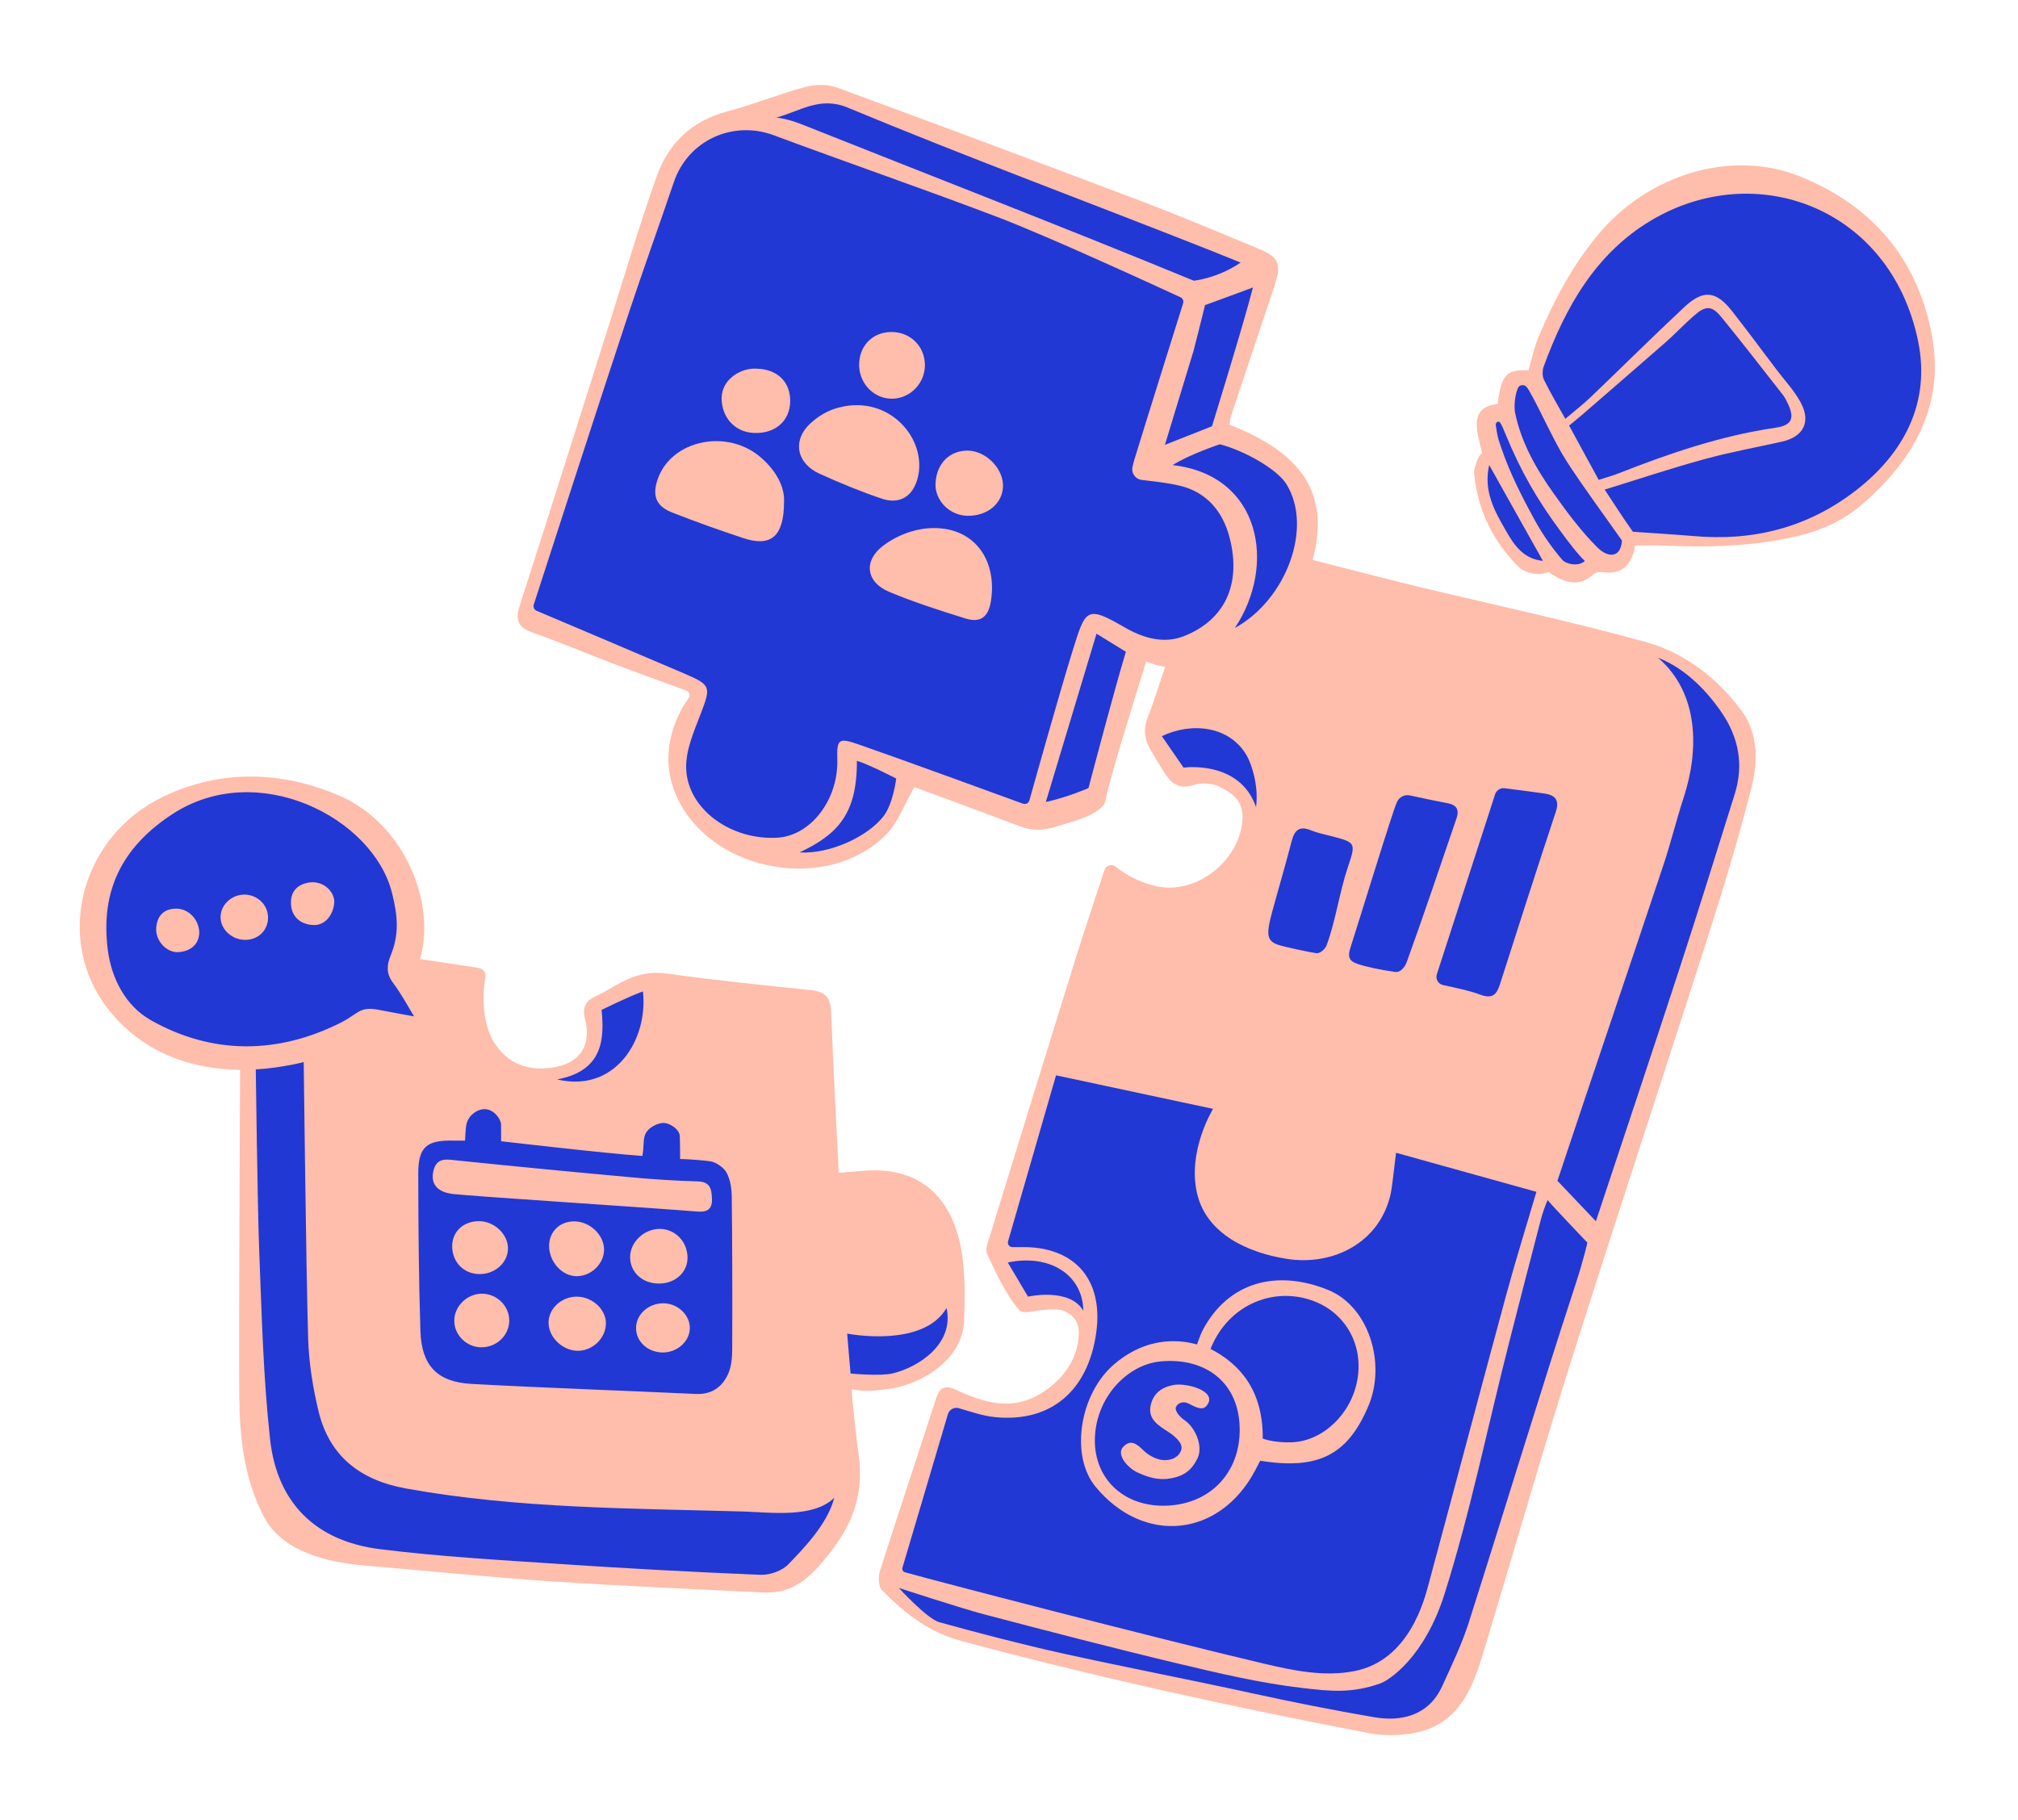 <svg xmlns="http://www.w3.org/2000/svg" width="296" height="267" viewBox="0 0 296 267" fill="none"><g clip-path="url(#clip0_125_4201)"><path d="M138.882 204.11C138.772 204.11 138.679 204.127 138.6 204.161C138.325 204.282 138.076 204.696 137.84 205.427C136.691 208.988 135.505 212.602 134.358 216.097C132.795 220.858 131.179 225.781 129.636 230.637C129.398 231.385 129.483 232.555 129.797 232.872C132.766 235.867 136.201 238.823 141.193 240.162C159.436 245.055 179.022 249.482 201.072 253.697C203.531 254.166 206.775 253.968 208.959 253.213C214.265 251.379 215.751 246.442 217.325 241.215L217.411 240.93C218.834 236.207 220.259 231.396 221.636 226.744C224.295 217.767 227.044 208.484 229.912 199.403C233.66 187.535 237.569 175.5 241.35 163.862C244.225 155.011 247.198 145.859 250.079 136.845C252.693 128.667 254.676 121.868 256.321 115.448C257.103 112.396 257.51 108.049 255.011 104.67C251.293 99.645 246.544 96.22 241.275 94.766C233.419 92.597 225.336 90.72 217.518 88.905C214.216 88.138 210.803 87.345 207.45 86.541C204.739 85.89 198.182 84.207 191.841 82.579C187.257 81.403 182.517 80.186 179.455 79.418C178.458 79.167 177.433 79.74 177.121 80.721C175.22 86.71 169.647 103.652 169.181 104.736C167.944 107.611 168.575 108.631 170.262 111.36C170.376 111.545 170.495 111.736 170.617 111.936L170.784 112.21C172.038 114.267 172.796 115.307 175.03 114.568C176.16 114.194 177.788 114.283 178.9 114.779C180.862 115.654 183.082 117.077 182.839 120.343C182.609 123.423 180.854 126.471 178.145 128.497C175.53 130.453 172.389 131.218 169.527 130.598C167.278 130.11 164.954 128.994 163.31 127.612C163.251 127.562 163.18 127.526 163.104 127.51C163.028 127.494 162.949 127.497 162.874 127.519C162.801 127.539 162.734 127.578 162.679 127.631C162.624 127.684 162.584 127.75 162.561 127.823C162.07 129.337 161.55 130.913 160.999 132.581C160.044 135.475 159.057 138.467 158.248 141.073C154.086 154.48 149.942 167.893 145.816 181.312C145.771 181.459 145.721 181.613 145.669 181.77C145.452 182.431 145.155 183.336 145.342 183.735L145.529 184.136C146.772 186.795 148.057 189.544 149.883 191.736C150.067 191.957 150.522 191.935 151.246 191.822C151.289 191.816 151.346 191.806 151.416 191.794C152.994 191.532 155.23 191.249 156.417 191.817C158.109 192.629 158.899 193.918 158.83 195.758C158.691 199.444 156.606 202.706 152.958 204.945C148.474 207.697 144.124 206.343 140.091 204.471C139.57 204.229 139.171 204.109 138.882 204.109L138.882 204.11Z" fill="#2138D4"></path><path d="M255.487 104.317C251.941 99.524 247.154 95.773 241.432 94.194C230.246 91.106 218.879 88.673 207.589 85.964C202.9 84.839 186.847 80.66 179.599 78.842C178.296 78.515 176.964 79.259 176.557 80.541C174.703 86.38 169.093 103.441 168.636 104.501C167.187 107.871 168.165 109.071 170.112 112.246C171.348 114.262 172.299 116.096 175.216 115.132C176.144 114.825 177.621 114.859 178.659 115.322C181.027 116.378 182.44 117.724 182.247 120.299C181.8 126.29 175.499 131.286 169.652 130.018C167.706 129.596 165.401 128.594 163.691 127.158C163.113 126.672 162.23 126.921 161.997 127.64C160.632 131.852 158.946 136.823 157.681 140.897C153.519 154.305 149.375 167.718 145.25 181.137C144.964 182.065 144.465 183.262 144.805 183.987C146.13 186.818 147.459 189.754 149.427 192.116C149.824 192.593 150.498 192.54 151.336 192.409C151.904 192.32 154.907 191.752 156.16 192.353C157.805 193.141 158.29 194.322 158.237 195.736C158.098 199.428 155.891 202.449 152.648 204.439C148.454 207.013 144.324 205.783 140.34 203.933C138.565 203.109 137.843 203.487 137.276 205.244C134.563 213.656 131.747 222.034 129.071 230.457C128.8 231.309 128.843 232.753 129.376 233.291C132.684 236.627 136.16 239.427 141.039 240.736C160.841 246.047 180.84 250.434 200.96 254.28C203.378 254.742 206.766 254.598 209.153 253.774C214.847 251.806 216.391 246.364 217.978 241.102C222.149 227.263 226.124 213.363 230.476 199.583C237.075 178.691 243.973 157.895 250.643 137.026C252.908 129.939 255.049 122.801 256.895 115.596C257.87 111.789 257.914 107.598 255.487 104.317H255.487ZM226.528 116.407C228.137 116.644 228.784 117.357 228.19 119.145C225.4 127.545 222.706 135.977 220.008 144.407C219.52 145.932 218.888 146.568 217.122 145.913C215.438 145.288 213.648 144.949 211.658 144.505C210.951 144.347 210.534 143.612 210.757 142.922L219.3 116.526C219.394 116.237 219.585 115.99 219.842 115.827C220.098 115.665 220.403 115.597 220.704 115.636C222.878 115.915 224.707 116.139 226.528 116.407L226.528 116.407ZM204.464 118.836C204.589 118.46 204.733 118.092 204.891 117.703C205.199 116.947 206.001 116.517 206.799 116.687C208.67 117.088 210.471 117.483 212.285 117.818C213.683 118.076 214.079 118.774 213.626 120.095C211.211 127.125 208.863 134.177 206.33 141.163C206.088 141.833 205.431 142.687 204.671 142.583C202.513 142.288 200.447 141.846 199.142 141.412C197.715 140.936 197.7 140.221 198.106 138.949C199.818 133.597 202.682 124.165 204.464 118.836V118.836ZM187.022 132.244C187.842 129.295 188.692 126.354 189.46 123.391C189.867 121.821 190.582 121.101 192.266 121.796C193.175 122.171 194.158 122.373 195.116 122.619C198.897 123.591 198.923 123.594 197.686 127.267C196.499 130.791 195.902 135.111 194.613 138.599C194.342 139.33 193.583 139.892 193.075 139.836C192.567 139.78 188.184 138.891 187.279 138.536C185.47 137.825 185.858 136.43 187.022 132.244L187.022 132.244ZM173.607 112.613L170.421 107.993C174.838 105.88 180.39 106.511 182.875 110.849C183.613 112.136 184.645 115.308 184.233 118.388C181.817 111.431 173.607 112.613 173.607 112.613ZM150.788 190.212L147.822 185.208C153.775 183.937 158.804 186.843 158.907 192.291C156.911 188.837 150.788 190.212 150.788 190.212ZM132.368 229.988L139.036 207.469C139.24 206.778 139.964 206.382 140.655 206.585C142.509 207.131 144.181 207.71 145.895 207.885C154.111 208.725 159.612 204.059 160.799 195.463C161.874 187.67 157.603 182.82 149.782 182.948C149.4 182.954 149.018 182.953 148.504 182.951C148.061 182.949 147.742 182.522 147.865 182.096L154.899 157.749C162.714 159.441 170.315 161.019 177.935 162.669C177.935 162.669 174.06 168.929 175.626 175.233C177.071 181.05 183.053 183.774 188.727 184.672C195.634 185.765 202.486 182.207 204.004 175.033C204.225 173.988 204.427 171.779 204.776 169.111L225.359 174.841C223.835 180.028 222.283 184.984 220.924 189.993C217.092 204.124 213.353 218.282 209.539 232.418C208.937 234.651 206.723 243.503 198.797 245.122C194.244 246.053 189.602 245.052 185.234 244.018C168.99 240.171 137.163 231.905 132.73 230.647C132.663 230.628 132.6 230.596 132.545 230.552C132.491 230.509 132.445 230.454 132.411 230.393C132.378 230.332 132.357 230.264 132.349 230.195C132.342 230.125 132.348 230.055 132.368 229.988L132.368 229.988ZM231.07 188.5C225.695 204.935 220.705 221.496 215.455 237.973C214.432 241.183 212.953 244.257 211.552 247.333C209.537 251.756 205.468 252.583 201.56 251.915C195.549 250.888 189.562 249.69 183.602 248.388C174.249 246.345 165.023 244.583 155.676 242.513C150.039 241.266 143.317 239.516 137.767 237.972C135.971 237.472 131.841 232.944 131.841 232.944C131.841 232.944 141.011 235.946 144.387 236.832C153.883 239.325 163.387 241.8 172.936 244.075C178.878 245.491 184.867 246.904 190.917 247.612C195.091 248.101 198.197 248.453 202.439 246.968C203.752 246.509 208.947 243.132 211.881 233.844C215.694 221.774 218.198 209.325 221.328 197.057C222.878 190.981 224.442 184.908 226.03 178.842C226.212 178.147 226.591 176.998 226.999 176.051C227.864 177.087 232.837 182.293 232.837 182.293C232.837 182.293 232.345 184.604 231.07 188.5L231.07 188.5ZM254.45 116.489C251.785 124.997 249.148 133.514 246.384 141.989C242.337 154.397 238.188 166.771 234.084 179.157L228.443 173.219C233.189 158.947 239.233 141.188 243.985 126.918C245.081 123.627 245.9 120.244 246.976 116.946C249.203 110.12 249.269 101.736 243.216 96.499C247.348 98.094 250.572 101.608 252.626 104.668C255.067 108.305 255.774 112.265 254.45 116.489L254.45 116.489ZM184.847 214.287C184.555 214.848 184.33 215.288 184.099 215.725C178.885 225.556 167.736 226.674 160.671 218.074C156.938 213.531 158.34 204.429 163.474 200.091C166.378 197.638 169.747 196.422 173.553 196.828C174.368 196.915 175.584 197.224 175.584 197.224C175.584 197.224 176.063 195.801 176.375 195.207C180.184 187.935 187.391 186.213 194.832 189.242C200.714 191.636 203.393 199.941 200.706 206.286C197.671 213.45 193.359 215.661 184.847 214.287ZM177.561 197.884C181.965 200.163 185.263 204.03 185.222 211.042C185.222 211.042 186.907 211.693 189.547 211.578C194.036 211.384 198.223 207.45 199.103 202.38C199.974 197.357 197.451 192.876 193.128 191.04C187.282 188.557 180.259 191.12 177.561 197.884ZM181.838 209.702C181.82 202.914 176.943 199.122 170.287 199.713C165.254 200.16 160.638 205.158 160.593 211.231C160.551 216.874 164.697 220.879 170.591 220.888C177.223 220.898 181.871 216.275 181.838 209.702ZM176.956 206.253C176.232 207.102 174.95 206.154 174.178 205.828C173.469 205.528 172.711 205.862 172.483 206.421C172.281 206.917 173.002 207.852 173.745 208.34C175.233 209.317 176.549 212.071 175.652 213.929C174.868 215.555 173.835 216.377 172.261 216.761C170.242 217.254 168.705 216.871 166.779 215.976C165.536 215.398 163.584 213.386 164.804 212.192C165.896 211.124 166.731 211.811 167.762 212.809C168.527 213.549 169.729 214.175 170.753 214.202C171.609 214.225 172.825 213.95 173.257 212.723C173.689 211.496 171.536 210.162 171.258 209.984C169.843 209.075 168.325 208.13 168.789 206.131C169.188 204.408 170.34 203.537 172.082 203.184C174.019 202.793 178.795 204.098 176.956 206.253Z" fill="#FFBDAB"></path></g><g clip-path="url(#clip1_125_4201)"><path d="M120.371 13.056C119.687 13.056 118.983 13.142 118.335 13.316C116.426 13.829 114.508 14.475 112.654 15.099C110.74 15.743 108.762 16.409 106.773 16.938C101.92 18.228 98.603 21.273 96.915 25.988C95.058 31.175 93.398 36.538 91.794 41.725C91.141 43.835 90.466 46.017 89.786 48.159C88.593 51.92 87.403 55.681 86.213 59.443C83.137 69.163 79.956 79.214 76.775 89.083C76.19 90.898 76.537 91.605 78.323 92.233C80.77 93.094 83.218 94.068 85.584 95.01C87.066 95.599 88.597 96.209 90.11 96.783C92.762 97.79 95.373 98.744 98.136 99.755C99.038 100.084 99.944 100.415 100.855 100.75C101.047 100.82 101.22 100.933 101.361 101.08C101.502 101.228 101.607 101.406 101.668 101.601C101.73 101.795 101.747 102.001 101.716 102.203C101.686 102.405 101.61 102.597 101.493 102.764C101.054 103.398 100.744 103.871 100.62 104.095C98.92 107.157 97.438 111.9 100.028 117.104C102.469 122.008 107.601 125.537 113.755 126.545C119.826 127.538 125.719 125.862 129.521 122.06C130.668 120.912 131.455 119.336 132.287 117.668C132.695 116.851 133.116 116.006 133.599 115.174C133.669 115.054 133.778 114.962 133.908 114.914C134.038 114.867 134.181 114.866 134.312 114.913C137.017 115.886 142.425 117.891 149.54 120.558L149.843 120.672C151.363 121.238 152.838 121.267 154.486 120.764C154.806 120.667 155.128 120.572 155.45 120.479C157.644 119.84 161.316 118.772 161.582 117.266C162.176 113.894 167.348 97.552 167.568 96.858C167.594 96.777 167.637 96.703 167.693 96.64C167.75 96.577 167.82 96.527 167.897 96.493C167.975 96.459 168.059 96.442 168.144 96.444C168.228 96.446 168.312 96.465 168.388 96.502C168.43 96.522 172.701 98.496 177.313 96.402C178.551 95.84 181.389 94.182 183.461 92.972C184.384 92.432 185.181 91.966 185.612 91.73C187.639 90.615 190.388 88.018 191.974 81.972C194.388 72.769 190.843 67.051 180.122 62.853C179.996 62.804 179.89 62.713 179.823 62.595C179.756 62.478 179.731 62.341 179.752 62.207C179.769 62.098 179.782 61.986 179.794 61.872C179.826 61.587 179.862 61.264 179.968 60.947C181.093 57.566 182.224 54.185 183.355 50.806C184.352 47.828 185.348 44.851 186.34 41.872C187.381 38.747 187.113 38.146 184.132 36.925C182.642 36.313 181.153 35.699 179.665 35.081C175.724 33.446 171.648 31.757 167.597 30.221C151.639 24.169 136.906 18.667 122.555 13.401C121.93 13.171 121.163 13.056 120.371 13.056Z" fill="#2138D4"></path><path d="M149.637 121.229C151.492 121.919 153.124 121.801 154.659 121.332C157.129 120.577 161.791 119.49 162.165 117.369C162.76 113.997 168.133 97.038 168.133 97.038C168.133 97.038 172.622 99.184 177.558 96.943C179.388 96.112 184.522 93.006 185.897 92.25C188.188 90.99 190.973 88.123 192.547 82.123C195.065 72.522 191.204 66.555 180.337 62.3C180.396 61.925 180.405 61.511 180.53 61.135C182.646 54.774 184.783 48.42 186.902 42.06C188.044 38.633 187.64 37.721 184.356 36.376C178.848 34.119 173.371 31.775 167.807 29.665C152.82 23.982 137.806 18.365 122.759 12.843C121.39 12.341 119.609 12.359 118.182 12.742C114.285 13.79 110.52 15.328 106.621 16.364C101.486 17.729 98.067 21.012 96.357 25.788C93.74 33.099 91.572 40.572 89.222 47.979C84.893 61.622 80.603 75.278 76.212 88.901C75.525 91.03 76.03 92.055 78.127 92.793C82.093 94.189 85.967 95.845 89.9 97.338C93.439 98.682 96.999 99.966 100.652 101.308C101.106 101.474 101.282 102.027 101.007 102.426C100.669 102.914 100.27 103.505 100.102 103.807C97.796 107.961 97.18 112.712 99.498 117.369C104.835 128.091 121.493 130.928 129.94 122.48C131.735 120.685 132.645 118.003 134.112 115.472C138.715 117.128 149.39 121.137 149.638 121.229L149.637 121.229ZM159.66 115.61C159.66 115.61 156.644 116.949 153.402 117.65L160.838 92.961L165.144 95.615C163.327 101.611 159.66 115.61 159.66 115.61ZM178.923 65.175C182.547 66.105 187.326 68.835 188.682 71.007C192.616 77.304 188.73 87.951 181.128 92.128C187.294 82.876 184.946 69.698 172.004 68.23C174.464 66.657 178.923 65.175 178.923 65.175ZM177.77 62.534L170.868 65.261C172.303 60.557 173.69 56.018 175.068 51.476C175.211 51.004 176.754 44.759 176.754 44.759C176.754 44.759 179.853 43.642 183.782 42.173C182.35 47.765 177.77 62.534 177.77 62.534L177.77 62.534ZM124.344 15.786C141.494 22.927 160.537 29.992 177.808 36.84C179.106 37.355 180.399 37.884 181.978 38.521C178.575 40.84 175.107 41.182 175.107 41.182C157.247 33.809 135.956 25.548 118.004 18.399C117.101 18.04 115.559 17.437 113.884 17.244C117.397 16.297 120.271 14.09 124.344 15.786ZM114.036 122.89C107.231 123.29 100.83 118.716 100.646 112.713C100.565 110.055 101.801 107.273 102.792 104.682C104.295 100.75 104.29 100.489 100.398 98.82C94.308 96.207 81.63 90.835 78.698 89.594C78.531 89.523 78.396 89.391 78.32 89.225C78.244 89.059 78.234 88.871 78.29 88.697C79.696 84.347 87.96 58.794 92.14 46.183C94.3 39.665 96.634 33.206 98.845 26.706C100.949 20.522 107.553 17.628 113.479 19.835C124.387 23.898 135.397 27.69 146.278 31.825C153.753 34.666 169.893 42.101 173.153 43.61C173.314 43.684 173.442 43.815 173.513 43.977C173.585 44.139 173.595 44.322 173.542 44.491C172.585 47.538 168.307 61.171 166.353 67.54C166.256 67.858 166.179 68.182 166.11 68.513C165.922 69.421 166.552 70.295 167.47 70.406C169.415 70.64 171.251 70.827 173.033 71.248C177.053 72.197 179.394 75.108 180.367 78.904C182.133 85.801 179.578 90.992 173.653 93.325C170.655 94.505 167.646 93.581 164.983 92.044C159.334 88.783 159.256 89.293 157.302 95.556C155.542 101.195 151.908 114.146 150.994 117.411C150.967 117.508 150.92 117.598 150.857 117.676C150.794 117.754 150.715 117.817 150.625 117.863C150.536 117.909 150.439 117.936 150.338 117.942C150.238 117.948 150.138 117.934 150.044 117.899C146.659 116.661 132.512 111.496 126.086 109.257C123.038 108.196 122.727 108.327 122.814 111.459C122.976 117.316 118.916 122.603 114.036 122.89V122.89ZM129.636 119.683C127.373 122.687 121.736 125.323 117.288 125.048C122.779 122.434 125.729 119.501 125.689 111.621C127.229 112.027 131.455 114.207 131.455 114.207C131.455 114.207 131.029 117.834 129.636 119.683ZM115 73.646C114.995 78.773 113.018 80.262 109.027 78.939C105.509 77.773 102.009 76.533 98.562 75.171C96.18 74.229 95.628 72.66 96.498 70.219C98.512 64.571 106.571 62.86 111.492 67.017C113.846 69.006 115.135 71.463 115 73.646ZM136.226 77.493C142.729 77.059 146.31 81.983 145.354 88.153C144.989 90.503 143.833 91.423 141.617 90.73C137.842 89.551 134.055 88.347 130.413 86.818C127.028 85.398 126.611 82.282 129.534 80.059C131.417 78.627 133.871 77.651 136.226 77.493H136.226ZM123.054 59.783C130.517 57.839 136.072 64.487 134.606 70.128C133.911 72.803 131.989 74.033 129.391 73.168C126.419 72.18 123.04 70.785 120.193 69.486C116.812 67.943 116.169 64.551 118.922 62.064C120.545 60.597 121.971 60.065 123.054 59.783ZM111.082 54.087C114.083 54.197 115.964 56.083 115.905 58.922C115.846 61.803 113.668 63.645 110.588 63.513C107.625 63.387 105.819 61.045 105.85 58.374C105.882 55.595 108.75 53.895 111.082 54.087ZM141.923 75.669C139.267 75.63 137.134 73.395 137.22 70.981C137.328 67.973 139.325 66.074 141.956 66.106C144.645 66.137 147.224 68.78 147.119 71.397C147.02 73.883 144.814 75.713 141.923 75.669ZM130.69 48.704C133.448 48.666 135.594 50.708 135.665 53.439C135.735 56.127 133.599 58.412 130.946 58.489C128.315 58.566 126.091 56.389 126.021 53.668C125.948 50.826 127.908 48.742 130.69 48.704L130.69 48.704Z" fill="#FFBDAB"></path></g><g clip-path="url(#clip2_125_4201)"><path d="M45.574 140.097L41.534 142.992L36.89 146.322C36.526 146.584 36.229 146.928 36.023 147.327C35.817 147.726 35.708 148.168 35.705 148.617C35.666 155.59 35.473 191.038 35.531 204.072C35.558 209.995 36.005 216.295 39.074 222.241C41.172 226.307 45.959 228.596 53.707 229.237C57.016 229.511 60.378 229.815 63.629 230.11C69.271 230.622 75.105 231.151 80.85 231.535C89.147 232.09 97.596 232.487 105.767 232.871C107.849 232.969 109.931 233.067 112.013 233.167C115.028 233.311 117.275 232.239 119.77 229.46C124.651 224.024 126.312 219.394 125.502 213.481C125.251 211.647 124.495 205.192 124.495 203.816C124.495 203.751 124.509 203.687 124.536 203.628C124.564 203.569 124.604 203.517 124.654 203.475C124.704 203.433 124.762 203.403 124.825 203.386C124.887 203.369 124.953 203.367 125.017 203.378C126.943 203.724 128.173 203.575 129.598 203.404C129.764 203.384 129.932 203.364 130.102 203.344C134.382 202.854 140.796 199.446 140.969 193.69C141.066 190.472 141.176 186.824 140.57 183.414C139.715 178.602 137.087 172.746 129.424 172.172C128.023 172.067 126.616 172.193 125.127 172.326C124.448 172.387 123.747 172.45 123.046 172.489C122.928 172.495 122.812 172.454 122.724 172.375C122.68 172.336 122.645 172.289 122.62 172.236C122.595 172.182 122.58 172.125 122.577 172.066C122.474 169.941 122.367 167.81 122.26 165.675C121.976 160.018 121.682 154.168 121.465 148.394C121.396 146.565 120.752 145.883 118.912 145.693L117.514 145.548C111.028 144.878 104.321 144.185 97.754 143.261C95.567 142.954 93.604 143.327 91.39 144.473C90.891 144.732 90.39 145.022 89.906 145.302C89.195 145.714 88.46 146.14 87.693 146.488C86.204 147.165 85.855 147.886 86.254 149.454C86.761 151.444 86.56 153.197 85.674 154.525C84.767 155.885 83.173 156.762 81.065 157.064C77.108 157.631 74.086 156.311 72.085 153.144C70.629 150.84 70.11 146.969 70.761 143.282C70.778 143.186 70.776 143.088 70.755 142.993C70.734 142.898 70.694 142.809 70.637 142.73C70.582 142.653 70.513 142.587 70.432 142.538C70.352 142.488 70.263 142.455 70.169 142.441C65.388 141.698 53.635 139.905 47.763 139.299C47.172 139.236 46.577 139.375 46.075 139.695C45.914 139.797 45.765 139.917 45.629 140.051C45.612 140.067 45.593 140.083 45.574 140.097L45.574 140.097Z" fill="#2138D4"></path><path d="M141.006 183.335C139.96 177.444 136.714 172.272 129.456 171.728C127.354 171.57 125.213 171.922 123.02 172.044C122.641 164.213 122.205 156.297 121.908 148.377C121.829 146.288 120.963 145.458 118.957 145.25C111.9 144.519 104.838 143.808 97.815 142.82C95.342 142.473 93.265 143.002 91.186 144.077C89.946 144.719 88.776 145.507 87.509 146.083C85.925 146.803 85.347 147.691 85.824 149.564C86.818 153.469 84.925 156.062 81.001 156.623C77.528 157.121 74.507 156.146 72.46 152.905C71.052 150.678 70.57 146.91 71.197 143.359C71.311 142.715 70.882 142.101 70.236 142.001C65.983 141.34 53.822 139.477 47.809 138.856C47.119 138.784 46.424 138.947 45.838 139.319C45.65 139.438 45.476 139.577 45.318 139.733L36.631 145.96C36.21 146.262 35.866 146.661 35.627 147.122C35.389 147.583 35.264 148.095 35.261 148.614C35.215 156.63 35.029 191.168 35.087 204.074C35.116 210.641 35.709 216.69 38.679 222.446C41.406 227.729 48.174 229.226 53.67 229.68C62.722 230.43 71.76 231.373 80.82 231.979C91.201 232.673 101.599 233.11 111.991 233.612C115.347 233.773 117.691 232.441 120.099 229.758C124.643 224.698 126.83 219.911 125.942 213.42C125.696 211.622 124.938 205.159 124.938 203.816C127.163 204.215 128.534 203.972 130.153 203.786C134.78 203.256 141.233 199.67 141.413 193.703C141.517 190.248 141.607 186.711 141.007 183.335H141.006ZM88.245 148.155C88.245 148.155 92.205 146.19 94.308 145.44C95.097 152.483 90.276 160.371 81.718 158.35C88.507 157.092 88.645 152.358 88.245 148.155ZM66.48 167.328C66.969 167.339 67.459 167.329 68.216 167.329C68.216 167.329 68.28 165.413 68.431 164.86C68.832 163.395 70.165 162.749 70.939 162.71C72.464 162.632 73.513 164.23 73.497 165.027C73.485 165.624 73.506 167.417 73.506 167.417C73.506 167.417 88.674 169.191 94.22 169.578C94.468 168.3 94.324 167.362 94.573 166.591C94.962 165.382 96.528 164.715 97.37 164.732C98.202 164.748 99.67 165.63 99.712 166.673C99.759 167.821 99.757 170.029 99.757 170.029C99.757 170.029 101.842 170.057 104.177 170.361C104.952 170.462 106.14 171.229 106.568 172.015C107.129 173.047 107.319 174.385 107.333 175.594C107.416 183.049 107.432 190.506 107.399 197.961C107.393 199.182 107.283 200.518 106.784 201.597C105.902 203.506 104.363 204.598 102.062 204.491C91.094 203.978 80.119 203.619 69.157 203.017C64.12 202.74 61.831 200.333 61.666 195.244C61.417 187.554 61.363 179.857 61.352 172.163C61.347 168.269 62.576 167.235 66.48 167.328L66.48 167.328ZM115.641 229.476C114.719 230.441 112.922 231.078 111.556 231.023C101.736 230.623 91.919 230.091 82.113 229.436C73.299 228.847 64.46 228.357 55.703 227.257C46.327 226.079 40.646 220.497 39.615 211.145C38.611 202.035 38.389 192.831 38.026 183.659C37.776 177.345 37.525 157.754 37.44 150.617C37.43 149.78 37.614 148.952 37.978 148.199C38.342 147.446 38.876 146.788 39.538 146.277C40.977 145.166 42.884 143.777 44.402 142.967C44.528 154.571 44.896 186.804 45.203 196.443C45.316 199.97 45.888 203.536 46.709 206.974C48.299 213.629 52.837 217.144 59.539 218.356C75.966 221.327 92.568 221.268 109.15 221.741C112.922 221.849 119.283 222.755 122.369 219.723C121.354 223.71 117.554 227.471 115.641 229.476ZM130.946 201.474C129.09 201.92 124.756 201.493 124.756 201.493L124.262 195.636C124.262 195.636 135.358 197.838 138.841 191.892C139.99 197.155 134.747 200.561 130.946 201.474ZM66.472 175.162C64.102 174.894 63.13 173.642 63.572 171.776C64.058 169.728 65.528 170.079 67.099 170.242C75.706 171.134 84.321 171.955 92.939 172.74C96.056 173.024 99.185 173.218 102.314 173.308C104.167 173.361 104.379 174.374 104.432 175.887C104.492 177.628 103.444 177.833 102.211 177.729C95.971 177.204 69.58 175.515 66.473 175.162H66.472ZM92.425 184.435C92.415 182.226 94.459 180.275 96.78 180.278C98.994 180.281 100.793 182.105 100.847 184.402C100.899 186.612 99.094 188.29 96.658 188.296C94.239 188.302 92.436 186.657 92.425 184.435ZM88.874 194.156C88.858 196.32 86.907 198.195 84.707 198.161C82.44 198.126 80.382 196.064 80.463 193.908C80.539 191.878 82.441 190.194 84.63 190.217C86.903 190.241 88.89 192.086 88.874 194.156V194.156ZM88.601 183.357C88.571 185.44 86.685 187.236 84.549 187.216C82.397 187.196 80.49 185.038 80.543 182.682C80.589 180.64 82.141 179.165 84.239 179.172C86.534 179.179 88.633 181.192 88.601 183.357H88.601ZM70.183 179.142C72.4 179.107 74.445 180.949 74.508 183.039C74.57 185.085 72.769 186.831 70.521 186.904C68.195 186.98 66.425 185.331 66.327 182.996C66.234 180.805 67.862 179.179 70.183 179.142ZM70.668 197.647C68.502 197.673 66.669 195.926 66.635 193.803C66.6 191.711 68.394 189.87 70.547 189.787C72.804 189.701 74.738 191.561 74.697 193.777C74.658 195.904 72.871 197.621 70.668 197.647V197.647ZM101.186 194.849C101.156 196.799 99.317 198.432 97.181 198.407C94.98 198.38 93.265 196.773 93.296 194.765C93.325 192.808 95.126 191.192 97.282 191.19C99.39 191.187 101.216 192.899 101.186 194.849Z" fill="#FFBDAB"></path></g><g clip-path="url(#clip3_125_4201)"><path d="M227.816 83.18C227.816 83.18 228.179 83.496 228.854 83.849C230.647 84.785 231.786 84.704 233.056 83.552C233.627 83.033 234.529 82.89 235.169 82.977C237.129 83.245 238.081 82.661 238.684 80.825C238.74 80.655 238.776 80.456 238.818 80.225C238.841 80.097 238.865 79.968 238.893 79.836C238.939 79.62 239.057 79.425 239.229 79.286C239.401 79.147 239.616 79.071 239.837 79.071C240.346 79.071 240.836 79.066 241.314 79.06C242.334 79.05 243.297 79.039 244.272 79.082C251.109 79.382 256.393 79.094 261.405 78.147C266.135 77.253 269.47 75.819 272.218 73.496C280.695 66.33 284.047 58.513 282.465 49.6C280.547 38.792 274.01 30.886 263.561 26.735C253.95 22.918 242.187 26.422 234.958 35.256C231.772 39.151 229.025 43.907 226.56 49.796C226.133 50.817 225.848 51.895 225.545 53.038C225.408 53.556 225.266 54.092 225.111 54.618C225.049 54.827 224.918 55.01 224.739 55.135C224.56 55.26 224.344 55.321 224.126 55.307C222.507 55.206 221.963 55.417 221.643 55.765C221.192 56.255 220.897 57.303 220.622 59.379C220.594 59.59 220.497 59.787 220.345 59.937C220.194 60.088 219.997 60.184 219.785 60.21C217.947 60.439 217.415 61.071 217.595 62.812C217.686 63.695 218.159 65.562 218.333 66.206C218.388 66.407 218.375 66.62 218.298 66.814C218.221 67.008 218.083 67.171 217.905 67.28C217.609 67.567 217.146 68.924 217.189 69.386C217.65 74.34 219.718 78.72 223.335 82.403C224.107 83.189 225.723 83.474 226.793 83.013C226.962 82.94 227.148 82.917 227.33 82.947C227.511 82.976 227.68 83.057 227.816 83.18L227.816 83.18Z" fill="#2138D4"></path><path d="M239.833 80.032C239.753 80.414 239.71 80.779 239.598 81.122C238.841 83.429 237.435 84.257 235.036 83.93C234.607 83.871 234.005 83.987 233.701 84.263C232.031 85.779 230.409 85.746 228.407 84.702C227.596 84.278 227.172 83.896 227.172 83.896C225.702 84.529 223.68 84.129 222.649 83.079C218.942 79.304 216.725 74.775 216.232 69.478C216.16 68.707 216.794 66.799 217.406 66.46C217.406 66.46 216.759 64.07 216.64 62.914C216.398 60.577 217.409 59.538 219.67 59.256C220.238 54.96 220.975 54.148 224.19 54.348C224.673 52.713 225.014 51.004 225.675 49.427C227.886 44.142 230.595 39.074 234.216 34.649C241.623 25.596 253.883 21.856 263.92 25.842C274.591 30.081 281.397 38.077 283.412 49.429C285.242 59.74 280.514 67.741 272.838 74.23C269.597 76.97 265.768 78.301 261.582 79.092C255.805 80.183 250.042 80.298 244.227 80.043C242.826 79.982 241.42 80.033 239.834 80.033L239.833 80.032ZM235.373 71.823C236.672 73.792 238.041 75.936 239.509 78.008C239.509 78.008 246.975 78.507 248.391 78.635C257.009 79.416 265.077 77.484 272.226 71.947C279.307 66.462 283.2 59.042 281.344 50.031C277.318 30.482 257.552 23.149 242.141 32.364C234.026 37.217 229.597 45.108 226.435 53.753C226.223 54.334 226.204 55.17 226.466 55.705C227.401 57.617 228.496 59.45 229.601 61.441C230.895 60.341 232.171 59.361 233.327 58.255C237.929 53.857 242.437 49.359 247.091 45.018C249.848 42.446 251.726 42.673 254.039 45.62C256.255 48.444 258.392 51.331 260.557 54.196C261.777 55.81 263.206 57.315 264.145 59.081C265.665 61.94 264.496 64.095 261.362 64.792C257.535 65.642 253.67 66.354 249.893 67.39C245.061 68.716 240.299 70.305 235.373 71.823ZM234.499 70.395C235.651 70.021 236.563 69.778 237.435 69.434C244.894 66.496 252.45 63.916 260.422 62.749C262.823 62.397 263.289 61.388 262.228 59.182C262.024 58.759 261.82 58.322 261.533 57.956C258.548 54.146 255.589 50.314 252.531 46.563C251.09 44.795 250.209 44.788 248.454 46.324C247.002 47.595 245.681 49.014 244.231 50.286C240.202 53.823 236.132 57.312 232.09 60.833C231.288 61.531 230.155 62.427 230.155 62.427C230.155 62.427 233.209 68.058 234.499 70.395ZM223.01 56.557C222.376 56.741 221.987 59.316 222.228 60.519C223.098 64.858 225.344 68.809 227.864 72.351C229.815 75.094 231.901 77.912 234.286 80.291C235.9 81.902 237.739 81.845 237.911 79.299C235.133 75.344 232.328 71.585 229.787 67.653C227.918 64.763 226.015 60.297 224.292 57.309C223.907 56.642 223.644 56.373 223.01 56.557L223.01 56.557ZM219.989 61.947C219.747 61.684 219.338 62.014 219.399 62.369C219.461 62.724 219.61 63.891 219.838 64.593C221.005 68.181 222.251 71.068 225.104 76.279C226.257 78.386 227.562 80.256 229.138 82.11C229.692 82.762 231.515 83.165 232.468 82.302C231.323 81.222 229.883 79.251 229.018 78.09C225.5 73.366 223.039 69.088 220.822 63.661C220.599 63.117 220.232 62.211 219.989 61.947ZM218.433 68.22C217.543 72.169 219.318 75.108 220.957 77.978C222.117 80.009 223.524 82.027 226.313 82.275L218.433 68.22Z" fill="#FFBDAB"></path></g><g clip-path="url(#clip4_125_4201)"><path d="M37.578 114.753C33.358 114.753 28.953 115.635 24.208 117.398C18.671 119.456 14.556 124.023 12.916 129.929C11.18 136.181 12.503 142.872 16.454 147.826C23.613 156.801 34.413 156.815 40.213 156.024C47.382 155.046 51.537 152.764 53.376 151.491C54.157 150.95 55.103 150.697 56.038 150.777C60.999 151.207 63.279 151.192 63.759 151.034C64.007 150.953 64.095 150.825 64.143 150.723C64.313 150.367 64.235 149.704 63.929 148.905C63.762 148.469 62.808 146.485 61.311 143.46C60.857 142.547 60.763 141.496 61.047 140.516C63.271 132.828 59.114 121.4 49.59 117.291C45.669 115.6 41.713 114.753 37.578 114.753Z" fill="#2138D4"></path><path d="M53.714 151.979C54.379 151.518 55.181 151.298 55.987 151.368C58.308 151.569 62.962 151.92 63.944 151.598C65.264 151.165 64.79 149.495 64.483 148.693C64.247 148.075 62.729 144.988 61.842 143.197C61.455 142.416 61.375 141.518 61.617 140.681C64.031 132.34 59.211 120.796 49.825 116.746C41.098 112.981 32.184 112.942 24.001 116.842C11.852 122.631 7.758 137.874 15.991 148.196C22.741 156.659 32.886 157.621 40.293 156.611C47.684 155.603 51.955 153.196 53.714 151.979V151.979ZM15.814 139.365C14.709 130.805 17.8 124.32 25.295 119.424C37.761 111.282 54.684 119.928 57.484 130.931C58.333 134.271 58.602 137.017 57.297 140.186C56.739 141.541 56.616 142.798 57.629 144.152C58.855 145.793 59.558 147.159 60.736 149.096C59.372 148.882 56.281 148.264 55.406 148.113C52.653 147.637 52.592 148.719 49.926 150.054C40.742 154.653 31.161 154.763 22.112 149.653C18.456 147.588 16.358 143.579 15.814 139.365ZM35.769 131.239C37.698 131.2 39.286 132.687 39.317 134.558C39.347 136.396 37.964 137.816 36.085 137.877C34.161 137.939 32.456 136.483 32.357 134.696C32.257 132.882 33.841 131.277 35.769 131.239ZM29.233 136.916C29.108 138.561 27.991 139.522 26.231 139.673C24.464 139.825 22.782 138.017 22.91 136.135C23.025 134.445 23.922 133.37 25.714 133.295C27.574 133.216 29.246 134.852 29.233 136.916L29.233 136.916ZM45.222 129.481C47.496 129.076 49.185 130.937 49.023 132.51C48.842 134.26 47.667 135.769 45.989 135.704C44.247 135.636 42.833 134.647 42.688 132.741C42.523 130.569 43.898 129.716 45.222 129.481H45.222Z" fill="#FFBDAB"></path></g><defs><clipPath id="clip0_125_4201"><rect width="128.612" height="175.775" fill="white" transform="translate(128.908 78.765)"></rect></clipPath><clipPath id="clip1_125_4201"><rect width="117.364" height="114.958" fill="white" transform="translate(75.924 12.46)"></rect></clipPath><clipPath id="clip2_125_4201"><rect width="106.412" height="94.785" fill="white" transform="translate(35.076 138.84)"></rect></clipPath><clipPath id="clip3_125_4201"><rect width="55.715" height="71.844" fill="white" transform="matrix(-0.426 -0.905 0.904 -0.428 227.464 96.431)"></rect></clipPath><clipPath id="clip4_125_4201"><rect width="53.132" height="43.017" fill="white" transform="translate(11.692 113.92)"></rect></clipPath></defs></svg>